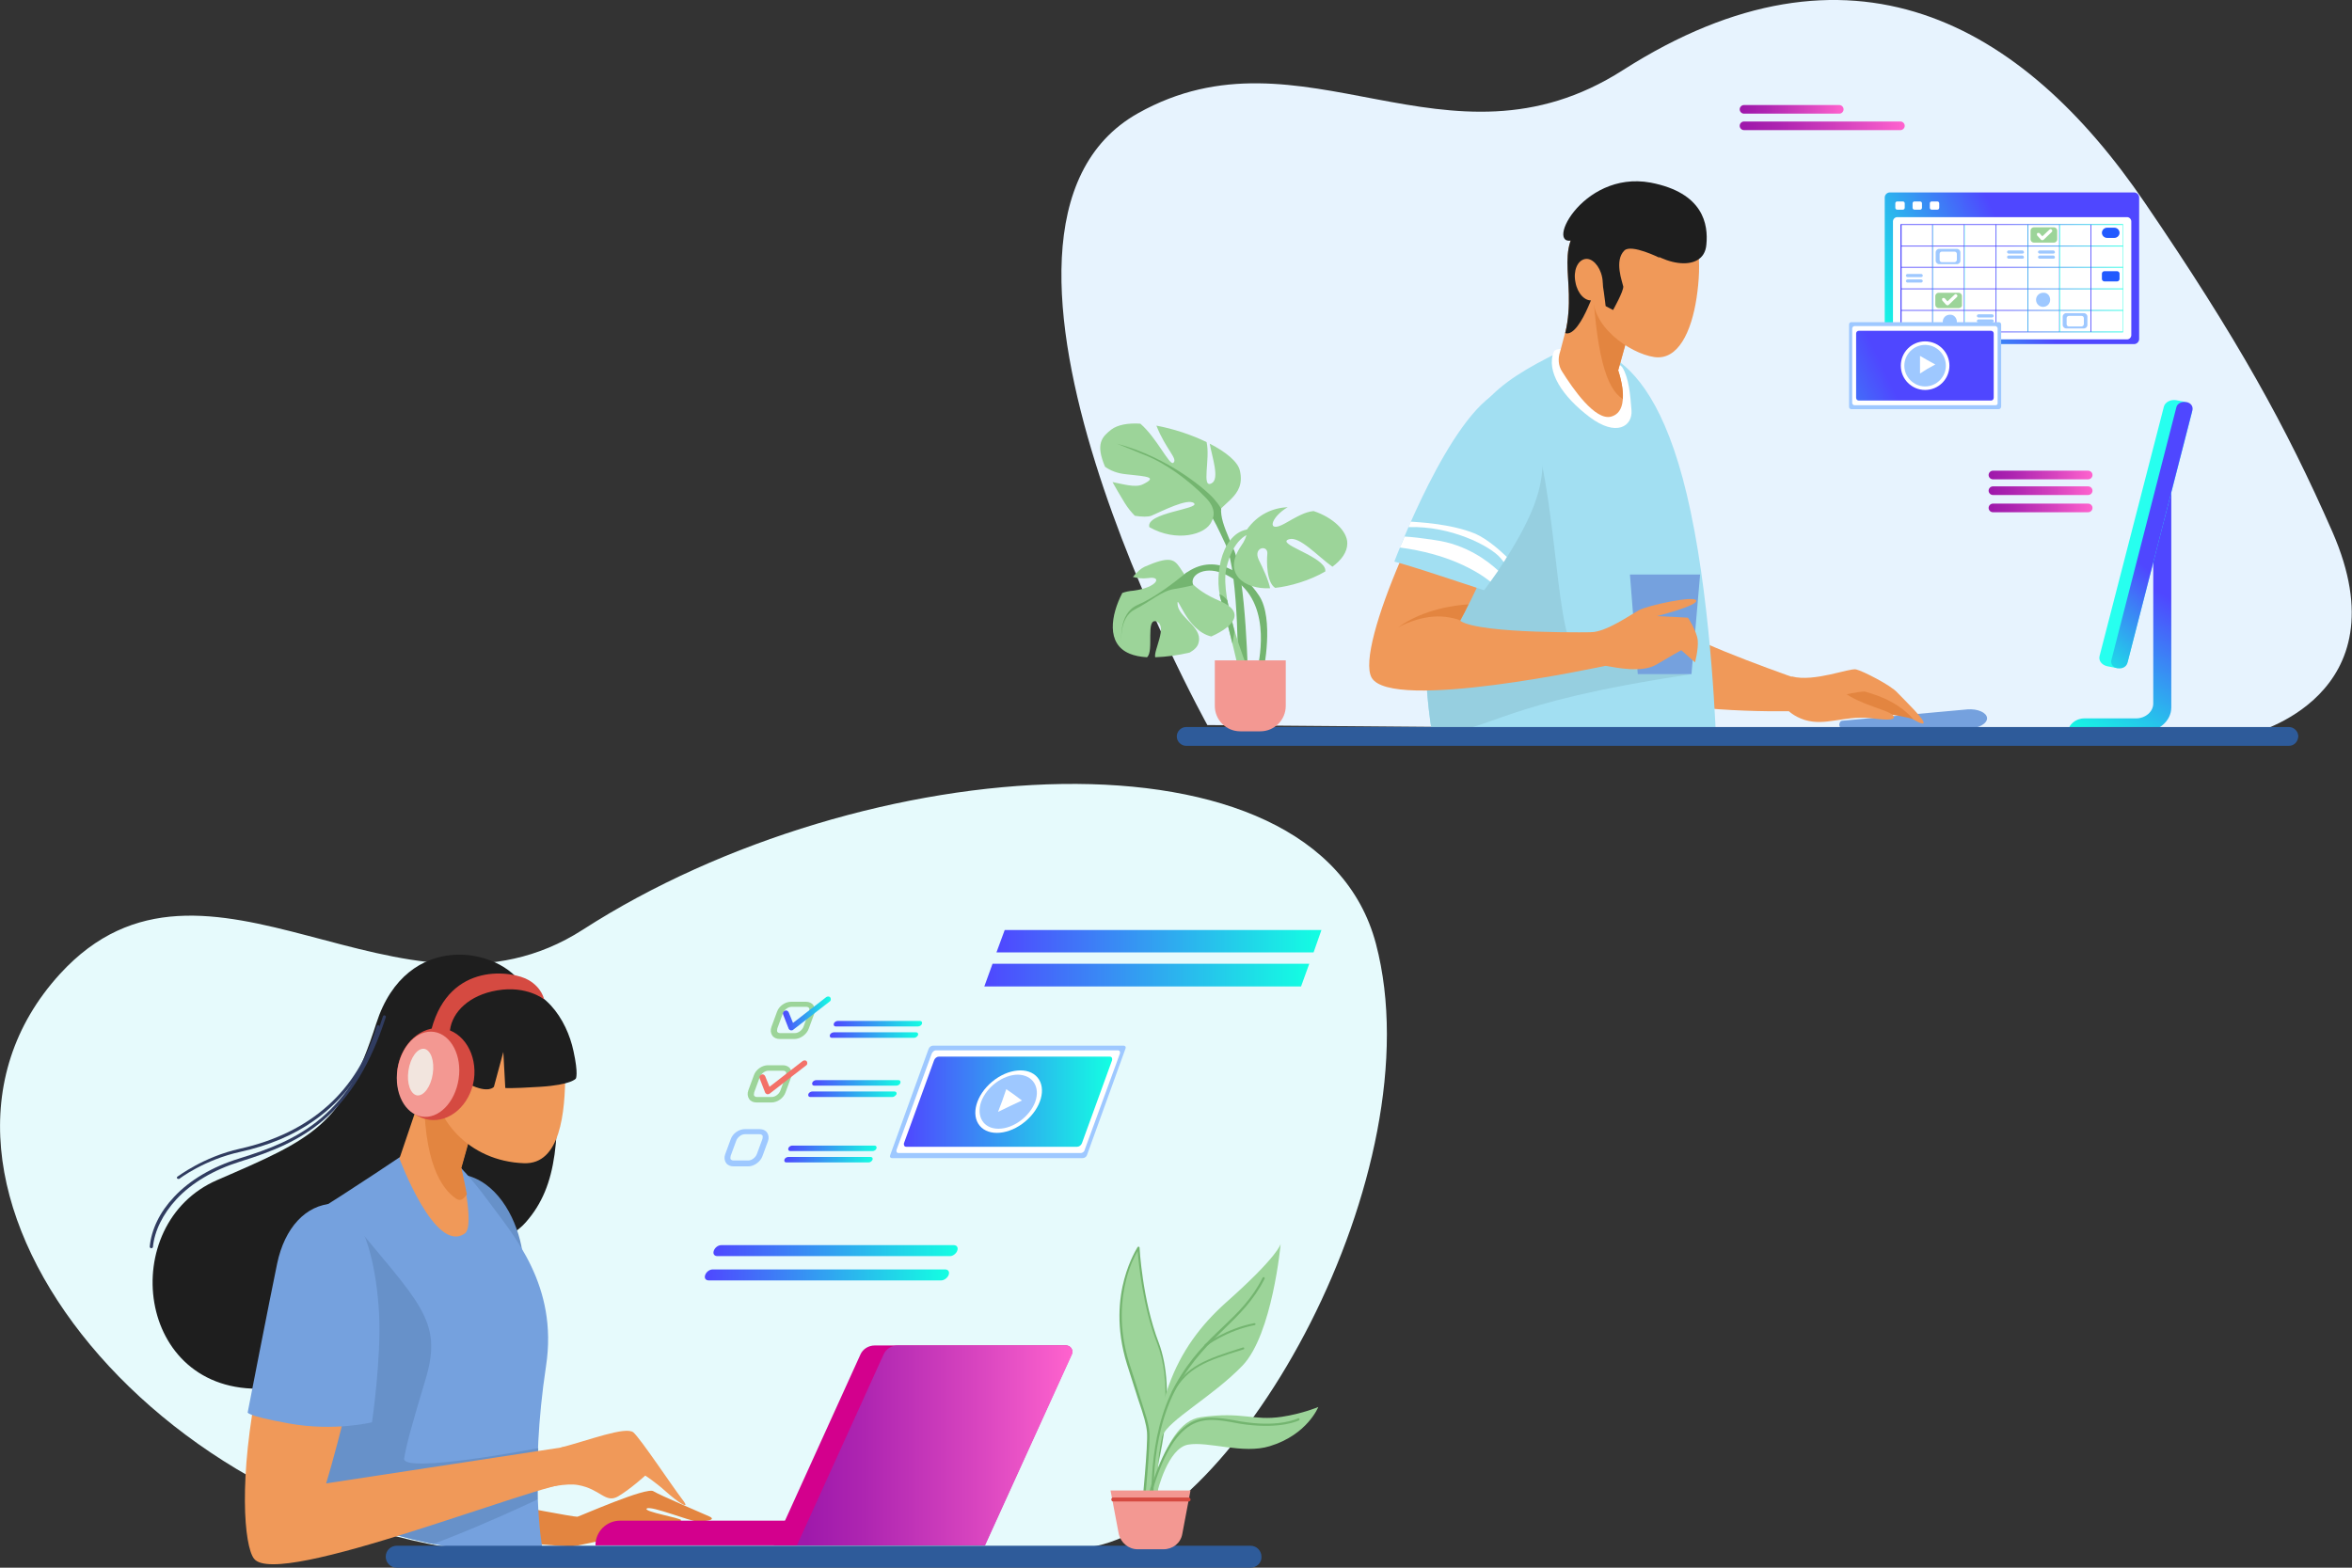 <?xml version="1.0" encoding="utf-8"?>
<!-- Generator: Adobe Illustrator 22.1.0, SVG Export Plug-In . SVG Version: 6.00 Build 0)  -->
<svg version="1.1" xmlns="http://www.w3.org/2000/svg" xmlns:xlink="http://www.w3.org/1999/xlink" x="0px" y="0px"
	 viewBox="0 0 600 400" style="enable-background:new 0 0 600 400;" xml:space="preserve">
<rect x="0" y="0" width="600" height="400" fill="#333333" stroke="none"/>
<style type="text/css">
	.st0{fill:#E6FAFC;}
	.st1{fill:#1E1E1E;}
	.st2{fill:#E38540;}
	.st3{fill:#6791C9;}
	.st4{clip-path:url(#SVGID_2_);fill:#75A1DE;}
	.st5{clip-path:url(#SVGID_2_);fill:#6791C9;}
	.st6{fill:#2E5B9A;}
	.st7{fill:#F09959;}
	.st8{fill:#75A1DE;}
	.st9{fill:#D3008D;}
	.st10{fill:url(#SVGID_3_);}
	.st11{fill:#D54A41;}
	.st12{fill:#F39892;}
	.st13{fill:#F2E5DE;}
	.st14{fill:#303C60;}
	.st15{fill:#9EC8FF;}
	.st16{fill:#FFFFFF;}
	.st17{fill:url(#SVGID_4_);}
	.st18{fill:#9CD499;}
	.st19{fill:url(#SVGID_5_);}
	.st20{fill:url(#SVGID_6_);}
	.st21{fill:url(#SVGID_7_);}
	.st22{fill:url(#SVGID_8_);}
	.st23{fill:url(#SVGID_9_);}
	.st24{fill:url(#SVGID_10_);}
	.st25{fill:url(#SVGID_11_);}
	.st26{fill:#F37168;}
	.st27{fill:url(#SVGID_12_);}
	.st28{fill:url(#SVGID_13_);}
	.st29{fill:url(#SVGID_14_);}
	.st30{fill:url(#SVGID_15_);}
	.st31{fill:#74B570;}
	.st32{fill:#E7F3FE;}
	.st33{fill:#A2DFF2;}
	.st34{fill:#96CFE0;}
	.st35{fill:url(#SVGID_16_);}
	.st36{fill:#27FFEF;}
	.st37{fill:url(#SVGID_17_);}
	.st38{fill:url(#SVGID_18_);}
	.st39{fill:url(#SVGID_19_);}
	.st40{fill:url(#SVGID_20_);}
	.st41{fill:url(#SVGID_21_);}
	.st42{fill:url(#SVGID_22_);}
	.st43{fill:url(#SVGID_23_);}
	.st44{fill:url(#SVGID_24_);}
	.st45{fill:url(#SVGID_25_);}
	.st46{fill:url(#SVGID_26_);}
	.st47{fill:url(#SVGID_27_);}
	.st48{fill:url(#SVGID_28_);}
	.st49{fill:url(#SVGID_29_);}
	.st50{fill:#225AFF;}
	.st51{fill:url(#SVGID_30_);}
	.st52{fill:url(#SVGID_31_);}
	.st53{fill:url(#SVGID_32_);}
	.st54{fill:url(#SVGID_33_);}
	.st55{fill:url(#SVGID_34_);}
	.st56{fill:url(#SVGID_35_);}
</style>
<g id="BACKGROUND">
</g>
<g id="OBJECTS">
	<g>
		<path class="st0" d="M130.1,396.6c-90.4-5-162.8-95.5-114.8-148.1c37.3-40.8,87,18.6,133.4-11.3c71.4-46,187-54.3,202.3,3.6
			c15.3,58-35.4,148.5-73.2,154C240.1,400.2,130.1,396.6,130.1,396.6z"/>
		<path class="st1" d="M141.8,267c1,23,0.7,35.4-7.7,44.9c-8.4,9.6-31.8,7.2-31.8,7.2s-2.3,33.8-35.1,35.2
			c-32.8,1.4-37.5-42.1-11.8-53.2c24.4-10.6,32.2-13.7,40.6-40c7.7-24,31.8-19.4,37.5-9.4C139.4,261.7,141.8,267,141.8,267z"/>
		<path class="st2" d="M131,384.1c0,0,15.5,3,16.3,2.9c0.8-0.2,17.7-7.7,19.4-6.5c1.8,1.1,12,5.4,14.2,6.4c2.2,1-1.3,1.3-3,1.3
			c-1.8,0-11.8-4.1-12.9-3.3c-1.1,0.8,8.8,2.4,8.8,3s-26.5,6.7-28.1,6.7c-1.6,0-13.9-1.1-13.9-1.1L131,384.1z"/>
		<path class="st3" d="M118.2,299.7c8.3,1.6,13.2,10.4,14.8,18.2C134.6,325.6,118.2,299.7,118.2,299.7z"/>
		<g>
			<defs>
				<path id="SVGID_1_" d="M130.1,396.5C39.7,391.3-32.8,295.7,15.3,240.2c37.3-43,87,19.6,133.4-12c71.4-48.6,187-57.4,202.3,3.8
					c15.3,61.2-35.4,156.8-73.2,162.6C240.1,400.4,130.1,396.5,130.1,396.5z"/>
			</defs>
			<clipPath id="SVGID_2_">
				<use xlink:href="#SVGID_1_"  style="overflow:visible;"/>
			</clipPath>
			<path class="st4" d="M104.3,293.7c0,0-16,10.8-24.6,16c-8.6,5.3,3.1,61.9,6,83c2.9,21,52.6,1.9,52.6,1.9s-3.3-17.7,1-46.1
				c3.1-20.4-8.2-33.2-14.7-42C108.2,284.2,104.3,293.7,104.3,293.7z"/>
			<path class="st5" d="M88.5,310c18.4,22.5,24.6,26.7,20.1,41.8c-3.6,12-4.8,16.3-5.5,20.3c-0.7,4.1,34.2-2.6,34.2-2.6l-0.2,13.1
				c0,0-27.5,13.1-40.9,15.8c-13.4,2.6-21.8-0.5-21.8-0.5L88.5,310z"/>
		</g>
		<path class="st6" d="M319,400H101.2c-1.6,0-2.8-1.3-2.8-2.8c0-1.6,1.3-2.8,2.8-2.8H319c1.6,0,2.8,1.3,2.8,2.8
			C321.9,398.7,320.6,400,319,400z"/>
		<path class="st7" d="M110.2,271.1l-8.3,24.5c0,0,9.1,24.6,16.7,19.1c2.6-1.9-1-16.7-1-16.7l5.6-19.9L110.2,271.1z"/>
		<path class="st7" d="M83.7,309c-11.4,1.3-12.4,16.7-17.7,42.6c-5.3,25.8-3.7,42.9-1.2,46.1c6,7.9,73.2-19.6,81.5-19.4
			c5.8,0.2,1-9.6,1-9.6l-64.1,9.8c0,0,9.1-29.9,9.1-45.2C92.3,318.1,88,308.6,83.7,309z"/>
		<path class="st7" d="M143.2,369.3c6.7-1.7,16.5-5.5,18.4-3.8c1.9,1.7,9.8,13.6,12.4,17c2.6,3.3-1.2,0.7-4.1-1.9
			c-2.9-2.6-5.3-4.1-5.3-4.1s-3.6,3.3-6.9,5.3c-3.3,1.9-4.5-1.9-10.3-2.9c-5.7-1-20.1,4.1-20.1,4.1L143.2,369.3z"/>
		<path class="st8" d="M85,307.1c-7,0.3-12.4,6.2-14.3,15.3c-1.9,9.1-7.5,37.9-7.5,37.9s-1.1,0.8,10.5,2.9
			c11.6,2.1,21.2-0.3,21.2-0.3s2.4-16.4,1.8-27.7c-0.6-11.3-3.2-22-7.3-25.7C85.1,305.8,85,307.1,85,307.1z"/>
		<path class="st2" d="M117.7,298l5.6-19.9l-13.1-7l-2,5.9c-0.4,19.8,4.6,26.4,8.1,28.8c1.1,0.8,2,0.2,2.8-1.1
			C118.4,301.2,117.7,298,117.7,298z"/>
		<path class="st7" d="M144.2,273.4c0,10.7-1.3,23.7-10.5,23.4c-14.3-0.5-23.4-11.6-23.4-22.3c0-10.7,7.5-19.3,16.8-19.3
			C136.3,255.2,144.2,262.7,144.2,273.4z"/>
		<path class="st9" d="M251.2,394.3h-53.8l22.1-48.7c0.6-1.4,2.1-2.3,3.6-2.3H272c1.1,0,1.9,1.2,1.4,2.2L251.2,394.3z"/>
		<path class="st9" d="M251.1,394.3h-99.2c0-3.5,2.8-6.3,6.3-6.3h92.9V394.3z"/>
		<linearGradient id="SVGID_3_" gradientUnits="userSpaceOnUse" x1="203.262" y1="368.8" x2="273.564" y2="368.8">
			<stop  offset="3.535350e-02" style="stop-color:#9F19AB"/>
			<stop  offset="0.244" style="stop-color:#AE25B1"/>
			<stop  offset="0.645" style="stop-color:#D744BF"/>
			<stop  offset="1" style="stop-color:#FF63CE"/>
		</linearGradient>
		<path class="st10" d="M272,343.3h-43c-1.6,0-3,0.9-3.6,2.3l-22.1,48.7h48l22.2-48.8C273.9,344.5,273.1,343.3,272,343.3z"/>
		<path class="st1" d="M128.4,251.5c10.2-0.7,16.2,8.6,17.9,16.7c1.3,5.9,0.6,7,0.6,7s-1.1,1.6-9.1,2.1c-8,0.5-8.9,0.3-8.9,0.3
			l-0.5-9.2l-2.4,8.9c0,0-1.3,1.8-6.2-0.6c-4.9-2.4-7.2-10.4-7.2-10.4s-1.1-5.3,2.7-8.8C119.2,254,128.4,251.5,128.4,251.5z"/>
		<path class="st11" d="M120.9,275.5c-1,6.4-6.1,11-11.5,10.2c-5.4-0.8-8.9-6.7-8-13.1c1-6.4,6.1-11,11.5-10.2
			C118.3,263.2,121.8,269.1,120.9,275.5z"/>
		<path class="st12" d="M117,275.3c-0.9,6-5.1,10.3-9.4,9.6c-4.3-0.7-7.1-6-6.2-12c0.9-6,5.1-10.3,9.4-9.6
			C115.1,264,117.9,269.4,117,275.3z"/>
		<path class="st13" d="M110.4,274c-0.5,3.3-2.3,5.7-4,5.5c-1.7-0.3-2.7-3.1-2.2-6.4c0.5-3.3,2.3-5.7,4-5.5
			C109.9,267.9,110.9,270.7,110.4,274z"/>
		<path class="st11" d="M110.1,262.5c4.7-17.3,20.8-14.8,24.8-12.4c3.4,2,3.9,4.9,3.9,4.9s-4.4-3.6-12-2.3
			c-7.1,1.2-11.4,5.5-12,10.1C114.6,265.3,110.1,262.5,110.1,262.5z"/>
		<g>
			<path class="st14" d="M38.6,318.5C38.6,318.5,38.6,318.5,38.6,318.5c-0.2,0-0.4-0.2-0.4-0.4c0.4-4.4,2.6-8.9,6.2-12.7
				c4-4.3,9.8-7.7,16.6-9.8c15.2-4.7,28.4-10.7,36.7-36.3c0.1-0.2,0.3-0.3,0.5-0.2c0.2,0.1,0.3,0.3,0.2,0.5
				c-3.8,11.8-9,20.3-15.9,26.2c-6.1,5.2-12.9,8-21.3,10.6c-6.7,2.1-12.3,5.4-16.2,9.6c-3.4,3.7-5.6,8-6,12.3
				C38.9,318.3,38.8,318.5,38.6,318.5z"/>
		</g>
		<g>
			<path class="st14" d="M45.5,300.8c-0.1,0-0.2,0-0.3-0.1c-0.1-0.2-0.1-0.4,0.1-0.5c0.1,0,6.5-5,15.9-7.1c18-4,30.1-14.8,34.9-31.3
				c0.1-0.2,0.3-0.3,0.5-0.2c0.2,0.1,0.3,0.3,0.2,0.5c-3,10.2-8.7,18.3-16.8,23.9c-5.2,3.7-11.5,6.3-18.7,7.9
				c-9.2,2-15.6,6.9-15.6,6.9C45.6,300.8,45.5,300.8,45.5,300.8z"/>
		</g>
		<g>
			<path class="st15" d="M276.2,295.5h-48.6c-0.5,0-0.7-0.4-0.5-0.8l9.8-27.1c0.2-0.5,0.7-0.8,1.1-0.8h48.6c0.5,0,0.7,0.4,0.5,0.8
				l-9.8,27.1C277.2,295.1,276.7,295.5,276.2,295.5z"/>
			<path class="st16" d="M275.7,294.2h-46.5c-0.4,0-0.6-0.3-0.5-0.8l9-24.6c0.2-0.4,0.6-0.8,1-0.8h46.5c0.4,0,0.6,0.3,0.5,0.8
				l-9,24.6C276.6,293.9,276.1,294.2,275.7,294.2z"/>
			<linearGradient id="SVGID_4_" gradientUnits="userSpaceOnUse" x1="230.6" y1="281.146" x2="283.789" y2="281.146">
				<stop  offset="0" style="stop-color:#4F47FF"/>
				<stop  offset="1" style="stop-color:#13FFE2"/>
			</linearGradient>
			<path class="st17" d="M274.8,292.6h-43.6c-0.5,0-0.7-0.4-0.6-0.9l7.7-21.2c0.2-0.5,0.7-0.9,1.2-0.9h43.6c0.5,0,0.7,0.4,0.6,0.9
				l-7.7,21.2C275.8,292.2,275.3,292.6,274.8,292.6z"/>
			
				<ellipse transform="matrix(0.768 -0.641 0.641 0.768 -120.407 230.066)" class="st16" cx="257.2" cy="281.1" rx="9.6" ry="6.6"/>
			<path class="st15" d="M264.1,281.1c-1.4,3.8-5.6,6.9-9.4,6.9c-3.8,0-5.7-3.1-4.4-6.9c1.4-3.8,5.6-6.9,9.4-6.9
				C263.5,274.3,265.4,277.4,264.1,281.1z"/>
			<polygon class="st16" points="260.7,280.8 257.7,282.2 254.6,283.7 255.7,280.8 256.7,277.9 258.7,279.3 			"/>
			<g>
				<path class="st18" d="M202.7,265.1h-3.8c-0.8,0-1.5-0.3-1.9-0.9c-0.4-0.6-0.5-1.4-0.2-2.2l1.4-3.8c0.5-1.5,2.1-2.6,3.6-2.6h3.8
					c0.8,0,1.5,0.3,1.9,0.9c0.4,0.6,0.5,1.4,0.2,2.2l-1.4,3.8C205.8,263.9,204.2,265.1,202.7,265.1z M201.9,256.9
					c-0.9,0-1.9,0.8-2.2,1.7l-1.4,3.8c-0.1,0.4-0.1,0.7,0,0.9c0.2,0.2,0.4,0.3,0.7,0.3h3.8c0.9,0,1.9-0.8,2.2-1.7l1.4-3.8
					c0.1-0.4,0.1-0.7,0-0.9c-0.2-0.2-0.4-0.3-0.7-0.3H201.9z"/>
			</g>
			<g>
				<path class="st18" d="M196.8,281.3H193c-0.8,0-1.5-0.3-1.9-0.9c-0.4-0.6-0.5-1.4-0.2-2.2l1.4-3.8c0.5-1.5,2.1-2.6,3.6-2.6h3.8
					c0.8,0,1.5,0.3,1.9,0.9c0.4,0.6,0.5,1.4,0.2,2.2l-1.4,3.8C199.9,280.2,198.3,281.3,196.8,281.3z M196,273.2
					c-0.9,0-1.9,0.8-2.2,1.7l-1.4,3.8c-0.1,0.4-0.1,0.7,0,0.9c0.2,0.2,0.4,0.3,0.7,0.3h3.8c0.9,0,1.9-0.8,2.2-1.7l1.4-3.8
					c0.1-0.4,0.1-0.7,0-0.9c-0.2-0.2-0.4-0.3-0.7-0.3H196z"/>
			</g>
			<g>
				<path class="st15" d="M190.9,297.6h-3.8c-0.8,0-1.5-0.3-1.9-0.9c-0.4-0.6-0.5-1.4-0.2-2.2l1.4-3.8c0.5-1.5,2.1-2.6,3.6-2.6h3.8
					c0.8,0,1.5,0.3,1.9,0.9c0.4,0.6,0.5,1.4,0.2,2.2l-1.4,3.8C194,296.4,192.4,297.6,190.9,297.6z M190,289.4
					c-0.9,0-1.9,0.8-2.2,1.7l-1.4,3.8c-0.1,0.4-0.1,0.7,0,0.9c0.2,0.2,0.4,0.3,0.7,0.3h3.8c0.9,0,1.9-0.8,2.2-1.7l1.4-3.8
					c0.1-0.4,0.1-0.7,0-0.9c-0.2-0.2-0.4-0.3-0.7-0.3H190z"/>
			</g>
			<linearGradient id="SVGID_5_" gradientUnits="userSpaceOnUse" x1="212.68" y1="261.214" x2="235.245" y2="261.214">
				<stop  offset="0" style="stop-color:#4F47FF"/>
				<stop  offset="1" style="stop-color:#13FFE2"/>
			</linearGradient>
			<path class="st19" d="M234.2,261.9h-21c-0.4,0-0.6-0.3-0.5-0.7c0.1-0.4,0.6-0.7,1-0.7h21c0.4,0,0.6,0.3,0.5,0.7
				C235.1,261.6,234.6,261.9,234.2,261.9z"/>
			<linearGradient id="SVGID_6_" gradientUnits="userSpaceOnUse" x1="211.636" y1="264.083" x2="234.201" y2="264.083">
				<stop  offset="0" style="stop-color:#4F47FF"/>
				<stop  offset="1" style="stop-color:#13FFE2"/>
			</linearGradient>
			<path class="st20" d="M233.2,264.8h-21c-0.4,0-0.6-0.3-0.5-0.7c0.1-0.4,0.6-0.7,1-0.7h21c0.4,0,0.6,0.3,0.5,0.7
				C234,264.5,233.6,264.8,233.2,264.8z"/>
			<linearGradient id="SVGID_7_" gradientUnits="userSpaceOnUse" x1="207.198" y1="276.276" x2="229.763" y2="276.276">
				<stop  offset="0" style="stop-color:#4F47FF"/>
				<stop  offset="1" style="stop-color:#13FFE2"/>
			</linearGradient>
			<path class="st21" d="M228.7,277h-21c-0.4,0-0.6-0.3-0.5-0.7c0.1-0.4,0.6-0.7,1-0.7h21c0.4,0,0.6,0.3,0.5,0.7
				C229.6,276.7,229.1,277,228.7,277z"/>
			<linearGradient id="SVGID_8_" gradientUnits="userSpaceOnUse" x1="206.154" y1="279.145" x2="228.719" y2="279.145">
				<stop  offset="0" style="stop-color:#4F47FF"/>
				<stop  offset="1" style="stop-color:#13FFE2"/>
			</linearGradient>
			<path class="st22" d="M227.7,279.9h-21c-0.4,0-0.6-0.3-0.5-0.7c0.1-0.4,0.6-0.7,1-0.7h21c0.4,0,0.6,0.3,0.5,0.7
				C228.5,279.5,228.1,279.9,227.7,279.9z"/>
			<linearGradient id="SVGID_9_" gradientUnits="userSpaceOnUse" x1="201.106" y1="293.012" x2="223.672" y2="293.012">
				<stop  offset="0" style="stop-color:#4F47FF"/>
				<stop  offset="1" style="stop-color:#13FFE2"/>
			</linearGradient>
			<path class="st23" d="M222.6,293.7h-21c-0.4,0-0.6-0.3-0.5-0.7c0.1-0.4,0.6-0.7,1-0.7h21c0.4,0,0.6,0.3,0.5,0.7
				C223.5,293.4,223,293.7,222.6,293.7z"/>
			<linearGradient id="SVGID_10_" gradientUnits="userSpaceOnUse" x1="200.062" y1="295.881" x2="222.627" y2="295.881">
				<stop  offset="0" style="stop-color:#4F47FF"/>
				<stop  offset="1" style="stop-color:#13FFE2"/>
			</linearGradient>
			<path class="st24" d="M221.6,296.6h-21c-0.4,0-0.6-0.3-0.5-0.7c0.1-0.4,0.6-0.7,1-0.7h21c0.4,0,0.6,0.3,0.5,0.7
				C222.4,296.3,222,296.6,221.6,296.6z"/>
			<g>
				<linearGradient id="SVGID_11_" gradientUnits="userSpaceOnUse" x1="199.677" y1="258.584" x2="211.9" y2="258.584">
					<stop  offset="0" style="stop-color:#4F47FF"/>
					<stop  offset="1" style="stop-color:#13FFE2"/>
				</linearGradient>
				<path class="st25" d="M201.9,262.9c-0.1,0-0.1,0-0.2,0c-0.2-0.1-0.4-0.2-0.5-0.4l-1.4-3.6c-0.2-0.4,0-0.8,0.4-1
					c0.4-0.2,0.8,0,1,0.4l1.1,2.7l8.5-6.6c0.3-0.2,0.8-0.2,1,0.1c0.2,0.3,0.2,0.8-0.1,1l-9.3,7.2C202.2,262.9,202,262.9,201.9,262.9
					z"/>
			</g>
			<g>
				<path class="st26" d="M195.9,279.2c-0.1,0-0.1,0-0.2,0c-0.2-0.1-0.4-0.2-0.5-0.4l-1.4-3.6c-0.2-0.4,0-0.8,0.4-1
					c0.4-0.2,0.8,0,1,0.4l1.1,2.7l8.5-6.6c0.3-0.2,0.8-0.2,1,0.1c0.2,0.3,0.2,0.8-0.1,1l-9.3,7.2
					C196.3,279.1,196.1,279.2,195.9,279.2z"/>
			</g>
			<linearGradient id="SVGID_12_" gradientUnits="userSpaceOnUse" x1="254.244" y1="240.175" x2="337.142" y2="240.175">
				<stop  offset="0" style="stop-color:#4F47FF"/>
				<stop  offset="1" style="stop-color:#13FFE2"/>
			</linearGradient>
			<polygon class="st27" points="335.1,243 254.2,243 256.3,237.3 337.1,237.3 			"/>
			<linearGradient id="SVGID_13_" gradientUnits="userSpaceOnUse" x1="251.112" y1="248.782" x2="334.009" y2="248.782">
				<stop  offset="0" style="stop-color:#4F47FF"/>
				<stop  offset="1" style="stop-color:#13FFE2"/>
			</linearGradient>
			<polygon class="st28" points="331.9,251.7 251.1,251.7 253.2,245.9 334,245.9 			"/>
			<linearGradient id="SVGID_14_" gradientUnits="userSpaceOnUse" x1="182.023" y1="319.047" x2="244.364" y2="319.047">
				<stop  offset="0" style="stop-color:#4F47FF"/>
				<stop  offset="1" style="stop-color:#13FFE2"/>
			</linearGradient>
			<path class="st29" d="M242.4,320.5H183c-0.8,0-1.2-0.6-0.9-1.4c0.3-0.8,1.1-1.4,1.9-1.4h59.3c0.8,0,1.2,0.6,0.9,1.4
				C244,319.8,243.1,320.5,242.4,320.5z"/>
			<linearGradient id="SVGID_15_" gradientUnits="userSpaceOnUse" x1="179.743" y1="325.312" x2="242.083" y2="325.312">
				<stop  offset="0" style="stop-color:#4F47FF"/>
				<stop  offset="1" style="stop-color:#13FFE2"/>
			</linearGradient>
			<path class="st30" d="M240.1,326.7h-59.3c-0.8,0-1.2-0.6-0.9-1.4c0.3-0.8,1.1-1.4,1.9-1.4h59.3c0.8,0,1.2,0.6,0.9,1.4
				C241.7,326.1,240.8,326.7,240.1,326.7z"/>
		</g>
		<g>
			<path class="st18" d="M292.4,383.8c0-0.7,8.9-25.3,2.9-41.1c-4.2-11.1-4.9-24.3-4.9-24.3s-8.2,11.7-2.7,29.6
				c3.4,11,4.8,14.1,5.1,17.3c0.3,3.2-1.3,19.5-1.3,19.5L292.4,383.8z"/>
			<g>
				<path class="st31" d="M291.6,385.1c0,0-0.1,0-0.1,0c-0.1,0-0.2-0.2-0.2-0.3c0-0.2,1.6-16.2,1.3-19.4c-0.2-2.1-0.8-4.1-2.3-8.5
					c-0.7-2.2-1.6-5-2.8-8.8c-2.9-9.3-2-16.9-0.7-21.7c1.4-5.2,3.4-8.1,3.4-8.2c0.1-0.1,0.2-0.1,0.3-0.1c0.1,0,0.2,0.1,0.2,0.2
					c0,0.1,0.7,13.4,4.9,24.3c2.2,5.9,2.7,13.7,1.3,23.2c-1.1,7.6-3,14-3.8,16.8c-0.2,0.6-0.4,1.2-0.4,1.3c0,0.1,0,0.1-0.1,0.2
					l-0.9,1C291.7,385,291.6,385.1,291.6,385.1z M290.2,319.2c-0.7,1.2-2,3.7-2.9,7.3c-1.2,4.7-2.1,12.2,0.8,21.4
					c1.2,3.7,2.1,6.5,2.8,8.8c1.4,4.4,2.1,6.4,2.3,8.6c0.3,2.8-0.9,15.2-1.2,18.7l0.3-0.3c0-0.2,0.1-0.5,0.4-1.3
					c5.1-17.1,6-30.5,2.5-39.6C291.5,333.4,290.5,322.3,290.2,319.2z"/>
			</g>
			<path class="st18" d="M294.4,386.3c-1.3-27.3,5.2-42.2,18.4-54c13.3-11.8,13.9-14.9,13.9-14.9s-2.1,23-9.7,31
				c-7.7,8-18.9,13.9-20.5,18c-1.6,4.1-1,18-1,18l-1,2.5V386.3z"/>
			<path class="st18" d="M292.7,388.6c-0.1-0.4,2.8-25.5,13.6-27c10.8-1.5,13.3,1,20.7-0.1c5.3-0.8,9.3-2.5,9.3-2.5
				s-2.8,7.1-12.4,10c-6.8,2.1-15.6-1.3-20.8-0.4c-5.2,0.9-7.8,11.9-7.8,11.9l-0.9,5.8L292.7,388.6z"/>
			<g>
				<path class="st31" d="M294.2,384.9c-0.1,0-0.3-0.1-0.3-0.2c0-0.2-1.5-17.8,5.9-31.3c3.9-7,8.1-11,12.2-14.9
					c3.8-3.6,7.4-7.1,10.1-12.5c0.1-0.1,0.2-0.2,0.4-0.1c0.1,0.1,0.2,0.2,0.1,0.4c-2.8,5.5-6.4,9-10.2,12.7
					c-4,3.9-8.2,7.9-12.1,14.8c-7.4,13.3-5.9,30.8-5.9,31C294.5,384.8,294.4,384.9,294.2,384.9C294.2,384.9,294.2,384.9,294.2,384.9
					z"/>
			</g>
			<g>
				<path class="st31" d="M293.5,381.4C293.4,381.4,293.4,381.4,293.5,381.4c-0.2-0.1-0.3-0.2-0.3-0.3c2.8-9.7,6.1-15.4,10.2-17.9
					c3.7-2.2,7.5-1.5,11.6-0.8c1,0.2,2,0.4,3,0.5c8.8,1.2,13.1-1,13.1-1c0.1-0.1,0.3,0,0.4,0.1c0.1,0.1,0,0.3-0.1,0.4
					c-0.2,0.1-4.5,2.2-13.4,1.1c-1-0.1-2.1-0.3-3.1-0.5c-3.9-0.7-7.7-1.4-11.2,0.7c-4,2.4-7.2,8-10,17.6
					C293.7,381.3,293.6,381.4,293.5,381.4z"/>
			</g>
			<g>
				<path class="st31" d="M307.6,343.5c-0.1,0-0.2,0-0.2-0.1c-0.1-0.1-0.1-0.3,0-0.4c0.1,0,5.3-4,12.6-5.4c0.1,0,0.3,0.1,0.3,0.2
					c0,0.1-0.1,0.3-0.2,0.3c-7.2,1.4-12.3,5.3-12.3,5.3C307.7,343.5,307.6,343.5,307.6,343.5z"/>
			</g>
			<g>
				<path class="st31" d="M299.2,355.4c0,0-0.1,0-0.1,0c-0.1-0.1-0.2-0.2-0.1-0.4c3.8-6.5,8.3-8.1,18.1-11.2c0.1,0,0.3,0,0.3,0.2
					c0,0.1,0,0.3-0.2,0.3c-9.7,3-14.1,4.6-17.8,10.9C299.4,355.4,299.3,355.4,299.2,355.4z"/>
			</g>
			<path class="st12" d="M296.8,395.3h-6.6c-2.3,0-4.3-1.7-4.8-3.9l-2.1-11.1h20.4l-2.1,11.1C301.2,393.7,299.2,395.3,296.8,395.3z"
				/>
			<g>
				<path class="st11" d="M303.2,383.1H284c-0.3,0-0.5-0.2-0.5-0.5c0-0.3,0.2-0.5,0.5-0.5h19.2c0.3,0,0.5,0.2,0.5,0.5
					C303.8,382.9,303.5,383.1,303.2,383.1z"/>
			</g>
		</g>
	</g>
	<g>
		<path class="st32" d="M308,185c0,0-70.3-126.5-17.7-156.1c42-23.6,78.8,17.7,123.7-11c57.9-37,101.9-12.2,133.2,33.9
			c23.6,34.6,36,57,47.8,83.9c18.4,42-20.6,51.5-20.6,51.5L308,185z"/>
		<path class="st8" d="M502.1,185.9l-32,0.1c-0.5,0-0.8-0.5-0.9-1c0-0.6,0.3-1.1,0.8-1.1l31.9-2.9c2.6-0.2,4.9,0.8,5,2.2
			C507,184.6,504.7,185.9,502.1,185.9z"/>
		<g>
			<path class="st7" d="M460.6,181.3c1.1-0.3,3.1-6.3,3.1-6.3s-23.1-7.8-32.9-12.9l-13.7,15.8C434.7,182.3,459.8,181.5,460.6,181.3z
				"/>
			<path class="st7" d="M457.1,172.6c5.7,1.5,14.7-2.2,16.4-1.8c1.7,0.4,8.8,4,10.5,5.9c1.7,1.8,7.7,7.5,6.6,7.9
				c-1.1,0.4-8.6-5.2-9.5-5.3c-0.9-0.2-1.4,1.1-8.9,2.6c-7.5,1.5-16.7-2.3-16.7-2.3L457.1,172.6z"/>
			<path class="st2" d="M466.1,178.3c0,0,8.8-2.2,9.8-1.8c1.1,0.4,7.6,1.8,12.2,7c-4.3-1.3-10.5-1.7-12.2-1.7
				C474.3,181.8,466.1,178.3,466.1,178.3z"/>
			<path class="st7" d="M468.2,174.6c3.7,4.8,13.3,6.3,14.7,7.9c1.4,1.7-3.5,1-6,0.7c-6.6-0.6-11.2,2.1-16.5,0.5
				c-5.3-1.7-6.5-5.6-6.5-5.6L468.2,174.6z"/>
		</g>
		<path class="st33" d="M398,89.7c-16.9,8.3-24.6,14.4-29.9,37c-5.2,22.6-5.5,44.2-2.8,60.2c18.7,0.5,72.5,2.6,72.5,2.6
			s-1-32.9-6.5-58.9c-5.2-24.8-12.7-34.5-19-38.9C406,87.2,398,89.7,398,89.7z"/>
		<path class="st34" d="M402.1,166.7c-6.1-6.1-4.4-47.2-14.4-65.7l-18.5,34.5l-5.6,28.7c0,8.3,0.6,15.9,1.7,22.6
			c0.1,0.4,0.4,0.6,0.8,0.6c15.3-1.3,16.1-8,64.9-15.3C432.2,172,406.2,170.9,402.1,166.7z"/>
		<path class="st16" d="M396.4,89.7c-2.1,5,2.2,11.5,9.1,16.7c6.9,5.2,11,2.3,10.7-1.7s-0.7-8.3-2.3-10.9
			c-1.6-2.6-14.4-4.8-14.4-4.8S396.8,88.8,396.4,89.7z"/>
		<path class="st7" d="M404.6,64.7l-6.6,25c-0.6,1.7-0.5,3.6,0.5,5.1c2.7,4.3,8.4,12.6,12.5,11.5c5.5-1.5,1.8-11.8,1.8-11.8l7.4-26
			L404.6,64.7z"/>
		<path class="st2" d="M414.6,66.2l-6.5-2.6l-2,5.1c0.9,21.7,3.7,30.6,7.9,33.1c0.2-3.4-1.2-7.3-1.2-7.3l5.3-19.3L414.6,66.2z"/>
		<path class="st7" d="M432.8,76c-1.3,8.6-4.7,16-10.8,15.1c-6.2-0.9-16.8-8.1-15.5-16.8c1.3-8.6,15.1-19,21.3-18.1
			C433.9,57.2,434.1,67.4,432.8,76z"/>
		<path class="st7" d="M385.8,108.5c0.5-2-7.4-3.1-8.6-1.5c-12.4,15.7-31.6,58.2-27.3,65.9c5,8.8,58.5-2.8,59.6-3
			c1.1-0.3-1.9-8.6-1.9-8.6s-30,0.6-35.1-2.9C388.3,128.8,382.1,123.4,385.8,108.5z"/>
		<path class="st33" d="M382.8,99.7c-13,5.8-27.1,43.6-27.1,43.6s3.3,0.8,14.1,4.4c4.5,1.5,8.8,2.9,8.8,2.9s10.3-13.4,13.5-23.9
			C396.4,113.2,390.8,96.1,382.8,99.7z"/>
		<g>
			<path class="st16" d="M357.1,139.7c12.1,1.6,19.4,5.8,23.1,8.7c0.6-0.8,1.2-1.7,2-2.8c-2.6-2.4-8.1-6.7-16.2-7.8
				c-3.3-0.5-5.8-0.8-7.7-0.9C357.9,137.9,357.5,138.9,357.1,139.7z"/>
			<path class="st16" d="M359.9,133.1c-0.2,0.5-0.4,0.9-0.6,1.4c10.7-0.4,20.9,4.8,23.5,7.9c0.3,0.4,0.6,0.7,0.8,1
				c0.3-0.4,0.5-0.8,0.8-1.3c-1.8-1.7-4.9-4.5-8-5.9C370,133.5,360.8,133.2,359.9,133.1z"/>
		</g>
		<polygon class="st8" points="431.5,172 417.8,172 415.8,146.6 433.7,146.6 		"/>
		<path class="st7" d="M406,161.3c3.8-0.1,9.9-4.4,12.1-5.6c2.1-1.2,14.1-3.8,14.6-2.5c0.6,1.3-10,4-10,4l7.9,0.4
			c0,0,2.3,3.5,2.5,5.8c0.2,2.3-0.7,5.6-0.7,5.6l-3.5-3.1c0,0-2.9,1.6-6.4,3.7c-3.6,2.1-10,0.8-12.8,0.3c-2.8-0.6-9.2-2.6-9.2-2.6
			L406,161.3z"/>
		<path class="st2" d="M356.6,160.1c0,0,6.1-3.5,12.2-2.7c3.5,0.5,3.9,1.1,3.7,0.9c0.8-1.4,1.5-2.8,2.1-4.1
			C371.5,154.4,363.3,155.3,356.6,160.1z"/>
		<linearGradient id="SVGID_16_" gradientUnits="userSpaceOnUse" x1="570.987" y1="117.833" x2="528.124" y2="187.748">
			<stop  offset="0.473" style="stop-color:#4F47FF"/>
			<stop  offset="1" style="stop-color:#13FFE2"/>
		</linearGradient>
		<path class="st35" d="M549.3,116.8v62.7c0,2.1-2,3.8-4.4,3.8h-13.2c-2.2,0-4.1,1.6-4.1,3.5h18.9c4.1,0,7.4-2.8,7.4-6.3v-63.6
			H549.3z"/>
		<path class="st36" d="M539.7,170.4l-2.1-0.4c-1.4-0.3-2.3-1.4-2-2.6l16.4-63.6c0.3-1.2,1.7-1.9,3.1-1.7l2.1,0.4
			c1.4,0.3,2.3,1.4,2,2.6l-16.4,63.6C542.5,169.9,541.1,170.7,539.7,170.4z"/>
		<linearGradient id="SVGID_17_" gradientUnits="userSpaceOnUse" x1="561.957" y1="120.288" x2="524.558" y2="166.817">
			<stop  offset="0.473" style="stop-color:#4F47FF"/>
			<stop  offset="1" style="stop-color:#13FFE2"/>
		</linearGradient>
		<path class="st37" d="M540.3,170.5l-0.2,0c-1.1-0.2-1.7-1.1-1.5-2l16.6-64.6c0.2-0.9,1.3-1.5,2.4-1.3l0.2,0c1.1,0.2,1.7,1.1,1.5,2
			l-16.6,64.6C542.4,170.2,541.3,170.7,540.3,170.5z"/>
		<path class="st6" d="M583.9,190.3H302.6c-1.3,0-2.4-1.1-2.4-2.4c0-1.3,1.1-2.4,2.4-2.4h281.3c1.3,0,2.4,1.1,2.4,2.4
			C586.2,189.3,585.2,190.3,583.9,190.3z"/>
		<path class="st7" d="M407.4,53.9c-12.7,7.9-4.7,16.5-8.1,31.1c2.1,0.7,4.4-3.4,5.8-6.6c1.5-3.2,2.7-7.9,3.2-7.7
			c0.5,0.2,1.3,7.4,1.3,7.4l1.9,1c0,0,2.7-4.8,2.6-6c-0.2-1.1-2.4-6.6,0.3-9.2c1.8-1.7,9,1.9,9,1.9l-7.1-10.2L407.4,53.9z"/>
		<path class="st1" d="M407.4,53.9c-12.7,7.9-4.7,16.5-8.1,31.1c2.1,0.7,4.4-3.4,5.8-6.6c1.5-3.2,2.7-7.9,3.2-7.7
			c0.5,0.2,1.3,7.4,1.3,7.4l1.9,1c0,0,2.7-4.8,2.6-6c-0.2-1.1-2.4-6.6,0.3-9.2c1.8-1.7,9,1.9,9,1.9l-7.1-10.2L407.4,53.9z"/>
		<path class="st1" d="M435.3,62.4c-0.6,7.7-12.6,5.3-18.2-1.6c-5.3-6.6-9.7-2.1-15,0.2c-8.9,3.7,1.1-17.7,19-14.4
			C434.6,49.2,435.8,57.3,435.3,62.4z"/>
		<path class="st7" d="M408.7,70.7c0.6,2.9-0.5,5.5-2.4,5.9c-1.9,0.4-3.9-1.7-4.4-4.6c-0.6-2.9,0.5-5.5,2.4-5.9
			C406.1,65.7,408.1,67.8,408.7,70.7z"/>
		<g>
			<linearGradient id="SVGID_18_" gradientUnits="userSpaceOnUse" x1="546.785" y1="52.481" x2="479.679" y2="84.436">
				<stop  offset="0.473" style="stop-color:#4F47FF"/>
				<stop  offset="1" style="stop-color:#13FFE2"/>
			</linearGradient>
			<path class="st38" d="M544.4,87.8h-62.3c-0.7,0-1.3-0.6-1.3-1.3V50.4c0-0.7,0.6-1.3,1.3-1.3h62.3c0.7,0,1.3,0.6,1.3,1.3v36.1
				C545.7,87.2,545.1,87.8,544.4,87.8z"/>
			<path class="st16" d="M542.6,86.6h-58.6c-0.6,0-1.1-0.5-1.1-1.1v-29c0-0.6,0.5-1.1,1.1-1.1h58.6c0.6,0,1.1,0.5,1.1,1.1v29
				C543.7,86.1,543.2,86.6,542.6,86.6z"/>
			<g>
				<path class="st16" d="M485.4,53.5H484c-0.3,0-0.5-0.2-0.5-0.5v-1.1c0-0.3,0.2-0.5,0.5-0.5h1.4c0.3,0,0.5,0.2,0.5,0.5V53
					C485.9,53.3,485.7,53.5,485.4,53.5z"/>
				<path class="st16" d="M489.8,53.5h-1.4c-0.3,0-0.5-0.2-0.5-0.5v-1.1c0-0.3,0.2-0.5,0.5-0.5h1.4c0.3,0,0.5,0.2,0.5,0.5V53
					C490.3,53.3,490.1,53.5,489.8,53.5z"/>
				<path class="st16" d="M494.2,53.5h-1.4c-0.3,0-0.5-0.2-0.5-0.5v-1.1c0-0.3,0.2-0.5,0.5-0.5h1.4c0.3,0,0.5,0.2,0.5,0.5V53
					C494.7,53.3,494.5,53.5,494.2,53.5z"/>
			</g>
			<g>
				<g>
					<linearGradient id="SVGID_19_" gradientUnits="userSpaceOnUse" x1="484.85" y1="70.974" x2="541.614" y2="70.974">
						<stop  offset="0.473" style="stop-color:#4F47FF"/>
						<stop  offset="1" style="stop-color:#13FFE2"/>
					</linearGradient>
					<path class="st39" d="M541.6,84.8h-56.8V57.2h56.8V84.8z M485.1,84.6h56.4V57.4h-56.4V84.6z"/>
				</g>
				<g>
					<linearGradient id="SVGID_20_" gradientUnits="userSpaceOnUse" x1="484.952" y1="79.182" x2="541.512" y2="79.182">
						<stop  offset="0.473" style="stop-color:#4F47FF"/>
						<stop  offset="1" style="stop-color:#13FFE2"/>
					</linearGradient>
					<rect x="485" y="79.1" class="st40" width="56.6" height="0.2"/>
				</g>
				<g>
					<linearGradient id="SVGID_21_" gradientUnits="userSpaceOnUse" x1="484.952" y1="73.71" x2="541.512" y2="73.71">
						<stop  offset="0.473" style="stop-color:#4F47FF"/>
						<stop  offset="1" style="stop-color:#13FFE2"/>
					</linearGradient>
					<rect x="485" y="73.6" class="st41" width="56.6" height="0.2"/>
				</g>
				<g>
					<linearGradient id="SVGID_22_" gradientUnits="userSpaceOnUse" x1="484.952" y1="68.238" x2="541.512" y2="68.238">
						<stop  offset="0.473" style="stop-color:#4F47FF"/>
						<stop  offset="1" style="stop-color:#13FFE2"/>
					</linearGradient>
					<rect x="485" y="68.1" class="st42" width="56.6" height="0.2"/>
				</g>
				<g>
					<linearGradient id="SVGID_23_" gradientUnits="userSpaceOnUse" x1="484.952" y1="62.766" x2="541.512" y2="62.766">
						<stop  offset="0.473" style="stop-color:#4F47FF"/>
						<stop  offset="1" style="stop-color:#13FFE2"/>
					</linearGradient>
					<rect x="485" y="62.7" class="st43" width="56.6" height="0.2"/>
				</g>
				<g>
					<linearGradient id="SVGID_24_" gradientUnits="userSpaceOnUse" x1="533.331" y1="70.974" x2="533.534" y2="70.974">
						<stop  offset="0.473" style="stop-color:#4F47FF"/>
						<stop  offset="1" style="stop-color:#13FFE2"/>
					</linearGradient>
					<rect x="533.3" y="57.3" class="st44" width="0.2" height="27.4"/>
				</g>
				<g>
					<linearGradient id="SVGID_25_" gradientUnits="userSpaceOnUse" x1="525.25" y1="70.974" x2="525.454" y2="70.974">
						<stop  offset="0.473" style="stop-color:#4F47FF"/>
						<stop  offset="1" style="stop-color:#13FFE2"/>
					</linearGradient>
					<rect x="525.3" y="57.3" class="st45" width="0.2" height="27.4"/>
				</g>
				<g>
					<linearGradient id="SVGID_26_" gradientUnits="userSpaceOnUse" x1="517.17" y1="70.974" x2="517.374" y2="70.974">
						<stop  offset="0.473" style="stop-color:#4F47FF"/>
						<stop  offset="1" style="stop-color:#13FFE2"/>
					</linearGradient>
					<rect x="517.2" y="57.3" class="st46" width="0.2" height="27.4"/>
				</g>
				<g>
					<linearGradient id="SVGID_27_" gradientUnits="userSpaceOnUse" x1="509.09" y1="70.974" x2="509.294" y2="70.974">
						<stop  offset="0.473" style="stop-color:#4F47FF"/>
						<stop  offset="1" style="stop-color:#13FFE2"/>
					</linearGradient>
					<rect x="509.1" y="57.3" class="st47" width="0.2" height="27.4"/>
				</g>
				<g>
					<linearGradient id="SVGID_28_" gradientUnits="userSpaceOnUse" x1="501.01" y1="70.974" x2="501.214" y2="70.974">
						<stop  offset="0.473" style="stop-color:#4F47FF"/>
						<stop  offset="1" style="stop-color:#13FFE2"/>
					</linearGradient>
					<rect x="501" y="57.3" class="st48" width="0.2" height="27.4"/>
				</g>
				<g>
					<linearGradient id="SVGID_29_" gradientUnits="userSpaceOnUse" x1="492.93" y1="70.974" x2="493.134" y2="70.974">
						<stop  offset="0.473" style="stop-color:#4F47FF"/>
						<stop  offset="1" style="stop-color:#13FFE2"/>
					</linearGradient>
					<rect x="492.9" y="57.3" class="st49" width="0.2" height="27.4"/>
				</g>
			</g>
			<path class="st50" d="M539.4,60.7h-1.9c-0.7,0-1.3-0.6-1.3-1.3s0.6-1.3,1.3-1.3h1.9c0.7,0,1.3,0.6,1.3,1.3S540.1,60.7,539.4,60.7
				z"/>
			<path class="st50" d="M540.1,71.8h-3.3c-0.3,0-0.6-0.3-0.6-0.6v-1.4c0-0.3,0.3-0.6,0.6-0.6h3.3c0.3,0,0.6,0.3,0.6,0.6v1.4
				C540.7,71.5,540.4,71.8,540.1,71.8z"/>
			<path class="st15" d="M499.2,67.4h-4.5c-0.5,0-0.9-0.4-0.9-0.9v-2.1c0-0.5,0.4-0.9,0.9-0.9h4.5c0.5,0,0.9,0.4,0.9,0.9v2.1
				C500.1,67,499.7,67.4,499.2,67.4z"/>
			<path class="st16" d="M498.6,66.9h-3.2c-0.4,0-0.6-0.3-0.6-0.6v-1.5c0-0.4,0.3-0.6,0.6-0.6h3.2c0.4,0,0.6,0.3,0.6,0.6v1.5
				C499.2,66.6,498.9,66.9,498.6,66.9z"/>
			<path class="st15" d="M531.6,83.8h-4.5c-0.5,0-0.9-0.4-0.9-0.9v-2.1c0-0.5,0.4-0.9,0.9-0.9h4.5c0.5,0,0.9,0.4,0.9,0.9v2.1
				C532.5,83.4,532.1,83.8,531.6,83.8z"/>
			<path class="st16" d="M531,83.3h-3.2c-0.4,0-0.6-0.3-0.6-0.6v-1.5c0-0.4,0.3-0.6,0.6-0.6h3.2c0.4,0,0.6,0.3,0.6,0.6v1.5
				C531.6,83,531.3,83.3,531,83.3z"/>
			<path class="st15" d="M515.9,64.7h-3.5c-0.2,0-0.4-0.2-0.4-0.4c0-0.2,0.2-0.4,0.4-0.4h3.5c0.2,0,0.4,0.2,0.4,0.4
				C516.4,64.5,516.2,64.7,515.9,64.7z"/>
			<path class="st15" d="M515.9,66h-3.5c-0.2,0-0.4-0.2-0.4-0.4c0-0.2,0.2-0.4,0.4-0.4h3.5c0.2,0,0.4,0.2,0.4,0.4
				C516.4,65.8,516.2,66,515.9,66z"/>
			<path class="st15" d="M508.2,81h-3.5c-0.2,0-0.4-0.2-0.4-0.4c0-0.2,0.2-0.4,0.4-0.4h3.5c0.2,0,0.4,0.2,0.4,0.4
				C508.6,80.8,508.4,81,508.2,81z"/>
			<path class="st15" d="M508.2,82.3h-3.5c-0.2,0-0.4-0.2-0.4-0.4s0.2-0.4,0.4-0.4h3.5c0.2,0,0.4,0.2,0.4,0.4S508.4,82.3,508.2,82.3
				z"/>
			<path class="st15" d="M490.1,70.7h-3.5c-0.2,0-0.4-0.2-0.4-0.4c0-0.2,0.2-0.4,0.4-0.4h3.5c0.2,0,0.4,0.2,0.4,0.4
				C490.5,70.6,490.3,70.7,490.1,70.7z"/>
			<path class="st15" d="M490.1,72.1h-3.5c-0.2,0-0.4-0.2-0.4-0.4s0.2-0.4,0.4-0.4h3.5c0.2,0,0.4,0.2,0.4,0.4S490.3,72.1,490.1,72.1
				z"/>
			<path class="st15" d="M523.8,64.7h-3.5c-0.2,0-0.4-0.2-0.4-0.4c0-0.2,0.2-0.4,0.4-0.4h3.5c0.2,0,0.4,0.2,0.4,0.4
				C524.3,64.5,524.1,64.7,523.8,64.7z"/>
			<path class="st15" d="M523.8,66h-3.5c-0.2,0-0.4-0.2-0.4-0.4c0-0.2,0.2-0.4,0.4-0.4h3.5c0.2,0,0.4,0.2,0.4,0.4
				C524.3,65.8,524.1,66,523.8,66z"/>
			<g>
				<path class="st18" d="M499.7,78.6h-5.2c-0.4,0-0.8-0.4-0.8-0.8v-2.3c0-0.4,0.4-0.8,0.8-0.8h5.2c0.4,0,0.8,0.4,0.8,0.8v2.3
					C500.6,78.2,500.2,78.6,499.7,78.6z"/>
				<g>
					<path class="st16" d="M496.8,77.9C496.8,77.9,496.8,77.9,496.8,77.9c-0.1,0-0.2-0.1-0.3-0.1l-1-1.1c-0.1-0.2-0.1-0.4,0-0.6
						c0.2-0.1,0.4-0.1,0.6,0l0.7,0.8l1.8-1.7c0.2-0.2,0.4-0.2,0.6,0c0.2,0.2,0.2,0.4,0,0.6l-2.1,2C497,77.9,496.9,77.9,496.8,77.9z"
						/>
				</g>
			</g>
			<g>
				<path class="st18" d="M524,61.9h-5.2c-0.4,0-0.8-0.4-0.8-0.8v-2.3c0-0.4,0.4-0.8,0.8-0.8h5.2c0.4,0,0.8,0.4,0.8,0.8v2.3
					C524.8,61.5,524.4,61.9,524,61.9z"/>
				<g>
					<path class="st16" d="M521,61.3C521,61.3,521,61.3,521,61.3c-0.1,0-0.2-0.1-0.3-0.1l-1-1.1c-0.1-0.2-0.1-0.4,0-0.6
						c0.2-0.1,0.4-0.1,0.6,0l0.7,0.8l1.8-1.7c0.2-0.2,0.4-0.2,0.6,0c0.2,0.2,0.2,0.4,0,0.6l-2.1,2C521.2,61.2,521.1,61.3,521,61.3z"
						/>
				</g>
			</g>
			<path class="st15" d="M523,76.5c0,1-0.8,1.8-1.8,1.8c-1,0-1.8-0.8-1.8-1.8c0-1,0.8-1.8,1.8-1.8C522.2,74.6,523,75.4,523,76.5z"/>
			<path class="st15" d="M499.2,82.1c0,1-0.8,1.8-1.8,1.8c-1,0-1.8-0.8-1.8-1.8c0-1,0.8-1.8,1.8-1.8
				C498.4,80.2,499.2,81.1,499.2,82.1z"/>
		</g>
		<g>
			<path class="st15" d="M509.9,104.4h-37.6c-0.4,0-0.6-0.3-0.6-0.6V82.8c0-0.4,0.3-0.6,0.6-0.6h37.6c0.4,0,0.6,0.3,0.6,0.6v20.9
				C510.5,104.1,510.2,104.4,509.9,104.4z"/>
			<path class="st16" d="M509,103.4h-35.9c-0.3,0-0.6-0.3-0.6-0.6V83.8c0-0.3,0.3-0.6,0.6-0.6H509c0.3,0,0.6,0.3,0.6,0.6v19.1
				C509.6,103.2,509.4,103.4,509,103.4z"/>
			<linearGradient id="SVGID_30_" gradientUnits="userSpaceOnUse" x1="521.931" y1="78.6" x2="437.93" y2="118.6">
				<stop  offset="0.473" style="stop-color:#4F47FF"/>
				<stop  offset="1" style="stop-color:#13FFE2"/>
			</linearGradient>
			<path class="st51" d="M507.9,102.2h-33.7c-0.4,0-0.7-0.3-0.7-0.7V85.1c0-0.4,0.3-0.7,0.7-0.7h33.7c0.4,0,0.7,0.3,0.7,0.7v16.4
				C508.6,101.9,508.3,102.2,507.9,102.2z"/>
			<circle class="st16" cx="491.1" cy="93.3" r="6.2"/>
			<path class="st15" d="M496.4,93.3c0,2.9-2.4,5.3-5.3,5.3c-2.9,0-5.3-2.4-5.3-5.3c0-2.9,2.4-5.3,5.3-5.3
				C494,88,496.4,90.4,496.4,93.3z"/>
			<polygon class="st16" points="493.7,93 491.7,94.1 489.8,95.3 489.8,93 489.8,90.8 491.7,91.9 			"/>
		</g>
		<linearGradient id="SVGID_31_" gradientUnits="userSpaceOnUse" x1="443.79" y1="27.868" x2="470.291" y2="27.868">
			<stop  offset="3.535350e-02" style="stop-color:#9F19AB"/>
			<stop  offset="0.244" style="stop-color:#AE25B1"/>
			<stop  offset="0.645" style="stop-color:#D744BF"/>
			<stop  offset="1" style="stop-color:#FF63CE"/>
		</linearGradient>
		<path class="st52" d="M469.2,29h-24.3c-0.6,0-1.1-0.5-1.1-1.1c0-0.6,0.5-1.1,1.1-1.1h24.3c0.6,0,1.1,0.5,1.1,1.1
			C470.3,28.5,469.8,29,469.2,29z"/>
		<linearGradient id="SVGID_32_" gradientUnits="userSpaceOnUse" x1="507.282" y1="121.174" x2="533.783" y2="121.174">
			<stop  offset="3.535350e-02" style="stop-color:#9F19AB"/>
			<stop  offset="0.244" style="stop-color:#AE25B1"/>
			<stop  offset="0.645" style="stop-color:#D744BF"/>
			<stop  offset="1" style="stop-color:#FF63CE"/>
		</linearGradient>
		<path class="st53" d="M532.7,122.3h-24.3c-0.6,0-1.1-0.5-1.1-1.1c0-0.6,0.5-1.1,1.1-1.1h24.3c0.6,0,1.1,0.5,1.1,1.1
			C533.8,121.8,533.3,122.3,532.7,122.3z"/>
		<linearGradient id="SVGID_33_" gradientUnits="userSpaceOnUse" x1="507.282" y1="125.223" x2="533.783" y2="125.223">
			<stop  offset="3.535350e-02" style="stop-color:#9F19AB"/>
			<stop  offset="0.244" style="stop-color:#AE25B1"/>
			<stop  offset="0.645" style="stop-color:#D744BF"/>
			<stop  offset="1" style="stop-color:#FF63CE"/>
		</linearGradient>
		<path class="st54" d="M532.7,126.3h-24.3c-0.6,0-1.1-0.5-1.1-1.1c0-0.6,0.5-1.1,1.1-1.1h24.3c0.6,0,1.1,0.5,1.1,1.1
			C533.8,125.8,533.3,126.3,532.7,126.3z"/>
		<linearGradient id="SVGID_34_" gradientUnits="userSpaceOnUse" x1="507.282" y1="129.639" x2="533.783" y2="129.639">
			<stop  offset="3.535350e-02" style="stop-color:#9F19AB"/>
			<stop  offset="0.244" style="stop-color:#AE25B1"/>
			<stop  offset="0.645" style="stop-color:#D744BF"/>
			<stop  offset="1" style="stop-color:#FF63CE"/>
		</linearGradient>
		<path class="st55" d="M532.7,130.7h-24.3c-0.6,0-1.1-0.5-1.1-1.1c0-0.6,0.5-1.1,1.1-1.1h24.3c0.6,0,1.1,0.5,1.1,1.1
			C533.8,130.2,533.3,130.7,532.7,130.7z"/>
		<linearGradient id="SVGID_35_" gradientUnits="userSpaceOnUse" x1="443.79" y1="32.101" x2="485.934" y2="32.101">
			<stop  offset="3.535350e-02" style="stop-color:#9F19AB"/>
			<stop  offset="0.244" style="stop-color:#AE25B1"/>
			<stop  offset="0.645" style="stop-color:#D744BF"/>
			<stop  offset="1" style="stop-color:#FF63CE"/>
		</linearGradient>
		<path class="st56" d="M484.8,33.2h-39.9c-0.6,0-1.1-0.5-1.1-1.1c0-0.6,0.5-1.1,1.1-1.1h39.9c0.6,0,1.1,0.5,1.1,1.1
			C485.9,32.7,485.4,33.2,484.8,33.2z"/>
		<g>
			<path class="st31" d="M314,125.1c-4.3,3.9-2.4,7.8,0.7,15c3.2,7.2,3.7,33.9,3.7,33.9l-2.6-0.4c0,0,0.4-27.4-3.2-34.8
				c-3.5-7.4-5-11.1-8.2-8.7C301.4,132.5,314,125.1,314,125.1z"/>
			<path class="st18" d="M316.3,120.1c-0.5-2.3-3.6-4.8-7.7-6.9c0.6,3.4,2.6,9,0.5,10.1c-2.7,1.5-0.3-6.2-1.3-10.5
				c-3.9-1.9-8.5-3.4-12.8-4.2c0,0,0,0,0,0c2.4,6.1,5.6,8.5,4.3,9.5c-1,0.7-4.2-6.4-8.4-10c-3.2-0.2-5.8,0.3-7.4,1.5
				c-2.4,1.9-4.1,3.6-1.6,9.5c1.4,1,3.2,1.7,5.3,1.9c5.6,0.6,8.2,0.7,4.3,2.6c-1.9,0.9-5.1-0.1-7.7-0.6c0.8,1.5,1.9,3.3,3.1,5.3
				c0.8,1.3,1.7,2.4,2.6,3.3c1.8,0.3,3.4,0.3,4.2,0c2.6-1.1,9.3-4.6,10.9-3.2c1.6,1.5-12.4,2.4-11.4,6.1c6.8,3.9,14.5,2,15.9-1.5
				C311.1,128.2,317.9,127,316.3,120.1z"/>
			<path class="st31" d="M302.3,146.4c7.4-5.6,15-0.4,18.9,5.6c3.9,5.9,1.1,19.3,1.1,19.3s-1.5,0-1.5-0.6c0-0.6,4.1-15.8-5.6-22.6
				c-6-4.3-10.4-2.2-10.9-0.2c-0.6,2,2.4,5.7,2.4,5.7L302.3,146.4z"/>
			<path class="st18" d="M319.3,135c-7.4,0-9.8,11.5-7.8,18.2c2,6.7,4.8,19.1,4.8,19.1l1.9-1.9c0,0-7-17.4-5.4-25.2
				c1.7-7.8,5.7-9.1,6.5-9.1C320.1,136.1,319.3,135,319.3,135z"/>
			<path class="st31" d="M313.1,153.2c-0.5-0.7-1.2-1.3-2-1.6c0.1,0.6,0.2,1.1,0.4,1.6c0.9,3,2,7.3,2.9,11c0.1-0.5,0.2-1.2,0.4-2.3
				c0-0.3,0.1-0.6,0.1-0.9C314.3,158.5,313.6,155.8,313.1,153.2z"/>
			<path class="st18" d="M311.1,153.3c-14.1-5.9-6.7-14.1-19.1-8.7c-0.9,0.4-1.9,1.3-3,2.6c1.1,0.3,2.4,0.5,3.9,0.3
				c3.7-0.6,2.4,2.4-3.7,3.2c-1.2,0.1-2.1,0.3-2.9,0.6c-2.9,5.6-4.2,13,1.9,15.5c1.2,0.5,2.7,0.8,4.4,0.9c1.9-1.5-0.5-10.3,2.5-9.1
				c2.8,1.2-0.9,7.5-0.4,9.1c2.8-0.1,5.9-0.5,8.8-1.2c1.2-0.7,2.1-1.5,2.3-2.7c0.9-3.9-5.2-6.3-5.4-9.6c-0.2-3.1,2.2,6.7,8.6,8.2
				C315,159.7,317.7,156.1,311.1,153.3z"/>
			<path class="st18" d="M321.1,142.8c-1.5-3.2,2.4-3.9,2.2-1.5c-0.2,2.1-0.2,7.3,2,8.7c3.8-0.4,8.9-1.9,12.8-4.2c0-0.3,0-0.6-0.2-1
				c-1.7-3.3-12.4-6.1-9.1-7.2c2.7-0.9,7.3,4.3,11.1,7c2.3-1.7,3.8-3.7,3.8-6c0-3.1-3.7-6.6-8.6-8.2c-2.2,0.2-4.2,1.4-7.4,3.2
				c-4.7,2.6-3.6-1.6,0.8-4.2c-3.8,0.2-7.6,1.8-10.4,5.7c0,0,0.3,1.7-1.5,4.2c-4.8,7,0.7,11.1,7.4,10.8
				C323.7,148.3,322.2,145,321.1,142.8z"/>
			<path class="st31" d="M302.7,146.1c-3.6,2.8-7.6,6.1-12.6,8.3c-4.9,2.2-4,9.5-4,9.5s-0.7-6.3,3.4-8.4c4.1-2.1,6.8-4.7,10-5.2
				c3.1-0.5,4.9-1,4.9-1s-1-2-0.4-2.7C304.6,145.9,302.7,146.1,302.7,146.1z"/>
			<path class="st31" d="M284.9,113.2c13.3,3.5,23,12,24.8,14.1c1.8,2.1,1.8,2.6,1.8,2.6l-1.4,2.6l-0.7-0.3c0,0,1.1-2.2-1.7-5.1
				c-4.8-5-10.7-8.9-14.7-10.6C288.9,114.8,284.9,113.2,284.9,113.2z"/>
			<path class="st12" d="M321.5,186.6h-5.1c-3.6,0-6.5-2.9-6.5-6.5v-11.6H328v11.6C328,183.7,325.1,186.6,321.5,186.6z"/>
		</g>
	</g>
</g>
<g id="DESIGNED_BY_FREEPIK">
</g>
</svg>
